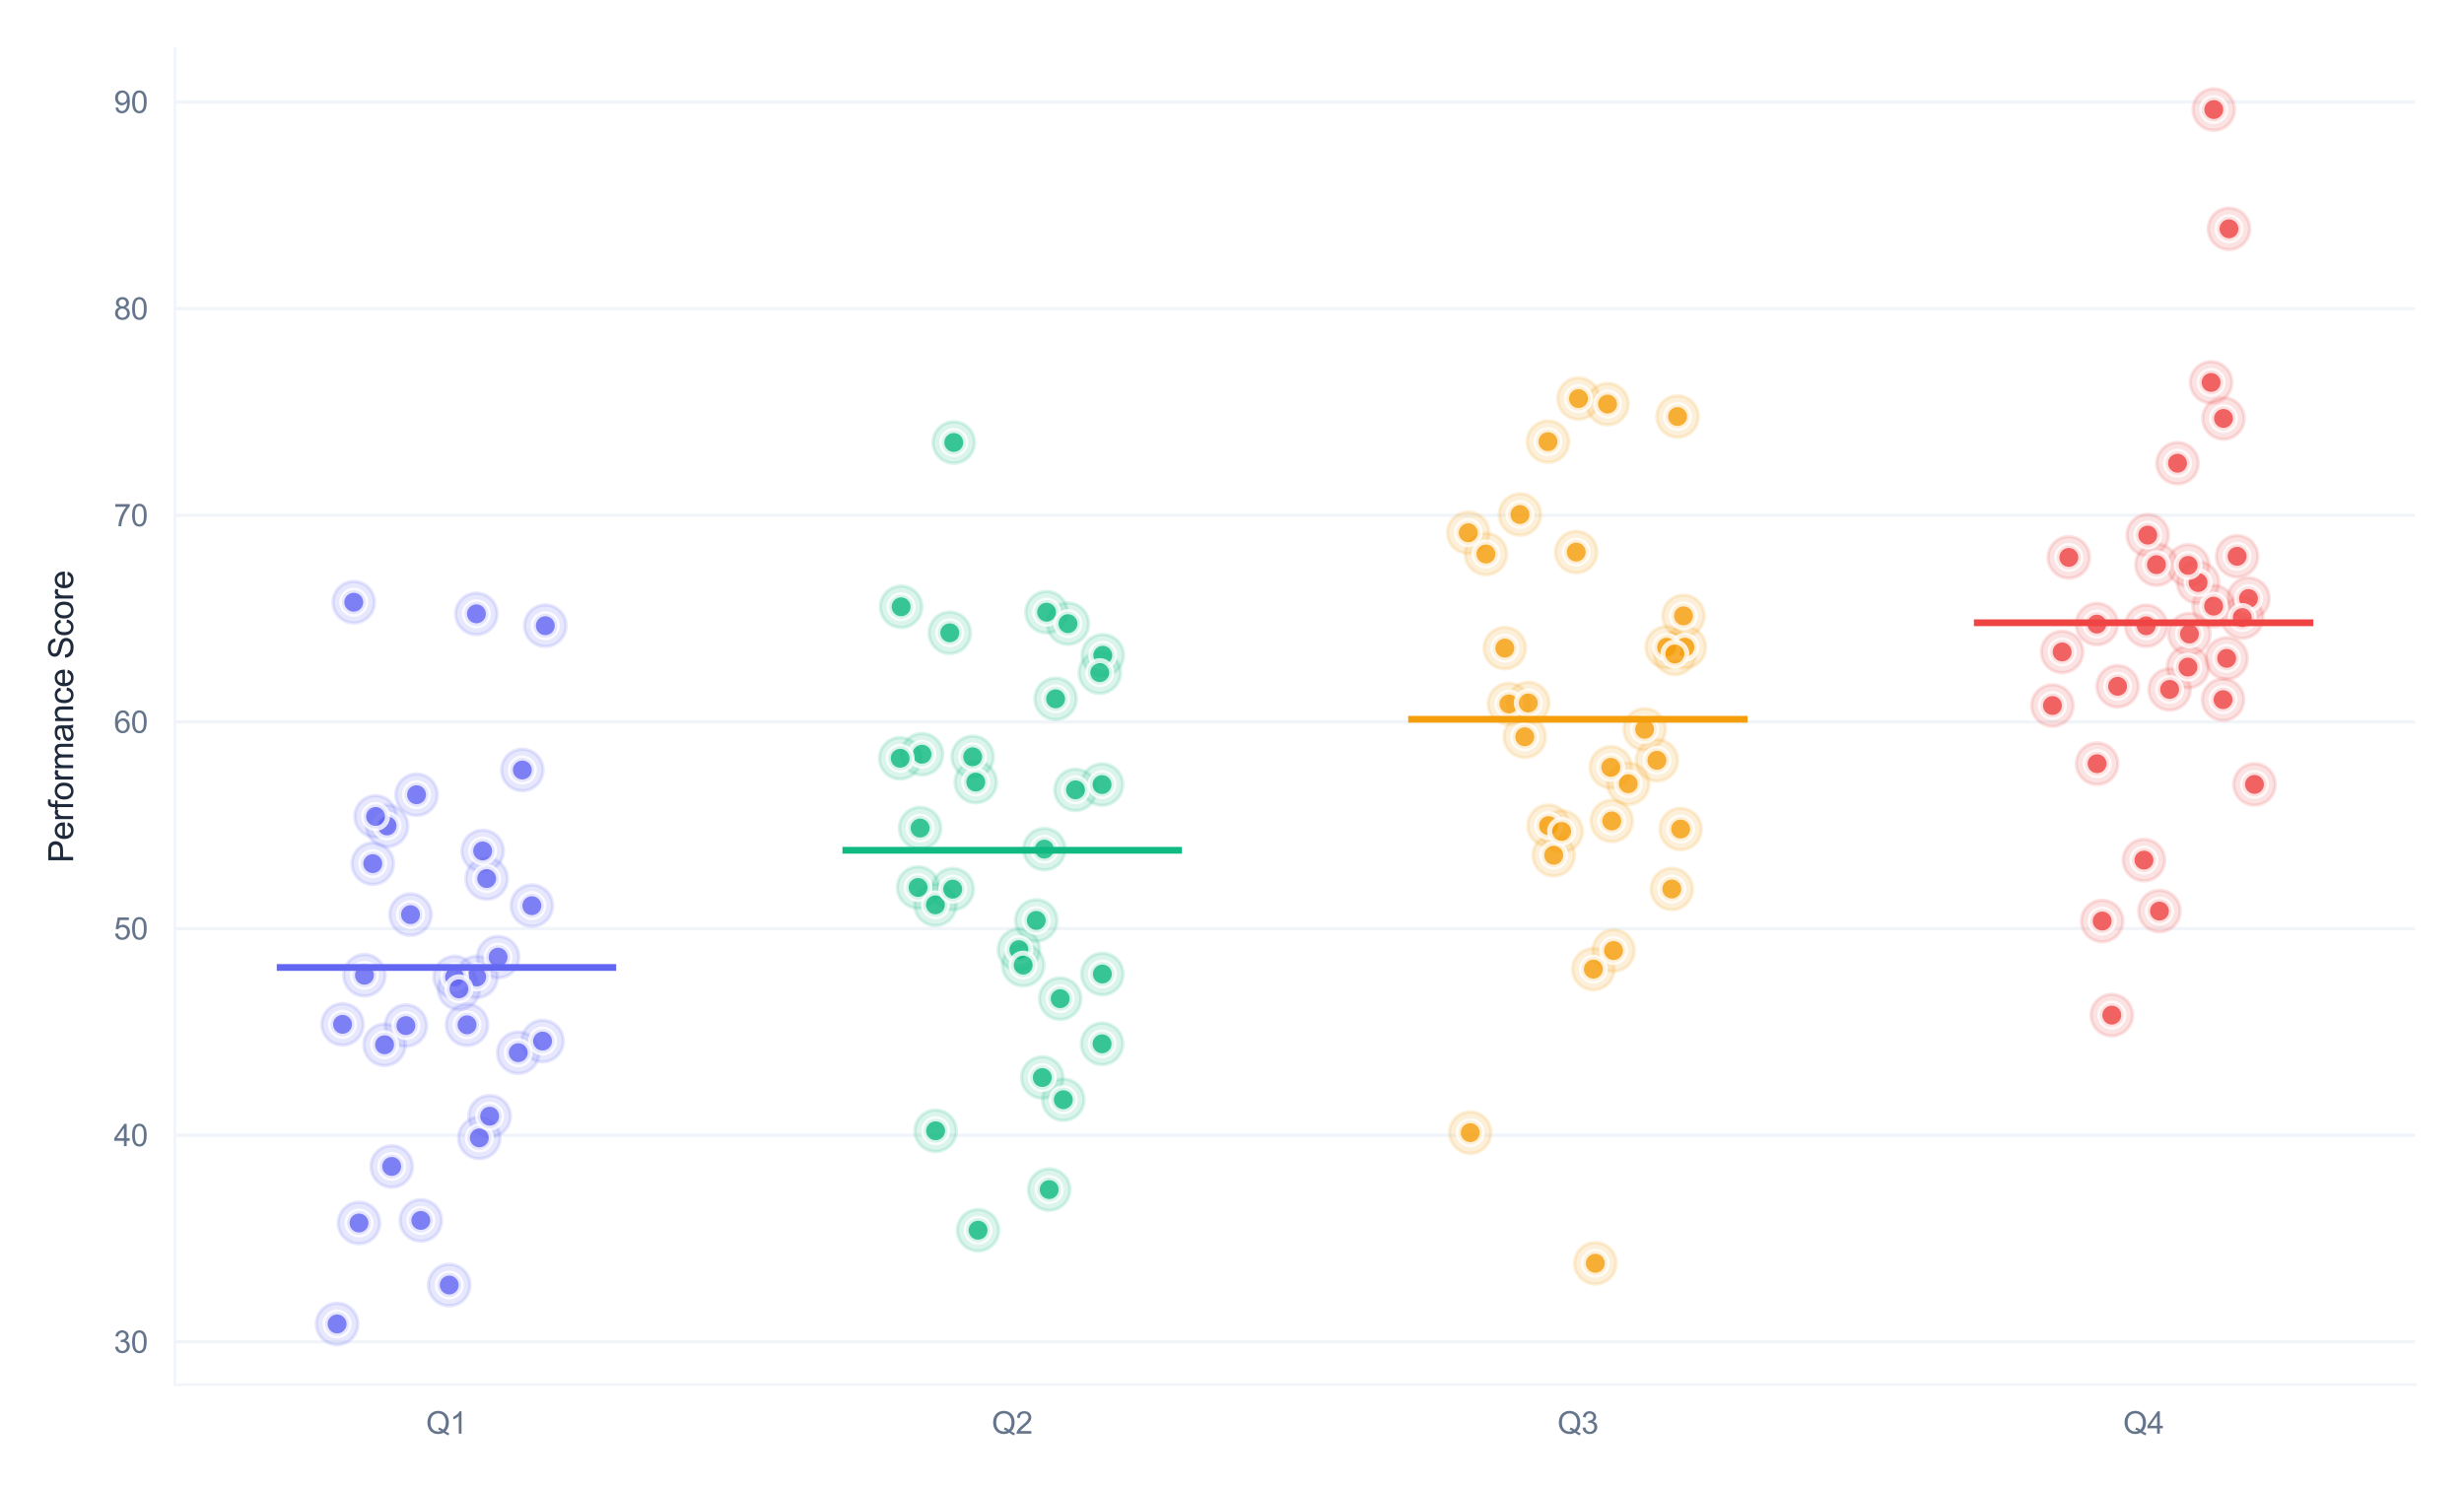 <?xml version="1.0" encoding="utf-8" standalone="no"?>
<!DOCTYPE svg PUBLIC "-//W3C//DTD SVG 1.1//EN"
  "http://www.w3.org/Graphics/SVG/1.1/DTD/svg11.dtd">
<svg xmlns:xlink="http://www.w3.org/1999/xlink" viewBox="0 0 726.195 438.791" xmlns="http://www.w3.org/2000/svg" version="1.1">
 <defs>
  <style type="text/css">*{stroke-linejoin: round; stroke-linecap: butt}</style>
 </defs>
 <g id="figure_1">
  <g id="patch_1">
   <path d="M 0 438.791 
L 726.195 438.791 
L 726.195 0 
L 0 0 
z
" style="fill: #ffffff"/>
  </g>
  <g id="axes_1">
   <g id="patch_2">
    <path d="M 51.555 408.16 
L 711.795 408.16 
L 711.795 14.4 
L 51.555 14.4 
z
" style="fill: #ffffff"/>
   </g>
   <g id="matplotlib.axis_1">
    <g id="xtick_1">
     <g id="line2d_1">
      <path d="M 131.584 408.16 
L 131.584 14.4 
" clip-path="url(#p1acee80c58)" style="fill: none; stroke: #ffffff; stroke-width: 0.8; stroke-linecap: round"/>
     </g>
     <g id="text_1">
      <!-- Q1 -->
      <g style="fill: #64748b" transform="translate(125.582 422.602) scale(0.09 -0.09)">
       <defs>
        <path id="ArialMT-51" d="M 3966 491 
Q 4388 200 4744 66 
L 4566 -356 
Q 4072 -178 3581 206 
Q 3072 -78 2456 -78 
Q 1834 -78 1328 222 
Q 822 522 548 1065 
Q 275 1609 275 2291 
Q 275 2969 550 3525 
Q 825 4081 1333 4372 
Q 1841 4663 2469 4663 
Q 3103 4663 3612 4361 
Q 4122 4059 4389 3517 
Q 4656 2975 4656 2294 
Q 4656 1728 4484 1276 
Q 4313 825 3966 491 
z
M 2631 1266 
Q 3156 1119 3497 828 
Q 4031 1316 4031 2294 
Q 4031 2850 3842 3265 
Q 3653 3681 3289 3911 
Q 2925 4141 2472 4141 
Q 1794 4141 1347 3677 
Q 900 3213 900 2291 
Q 900 1397 1342 919 
Q 1784 441 2472 441 
Q 2797 441 3084 563 
Q 2800 747 2484 825 
L 2631 1266 
z
" transform="scale(0.016)"/>
        <path id="ArialMT-31" d="M 2384 0 
L 1822 0 
L 1822 3584 
Q 1619 3391 1289 3197 
Q 959 3003 697 2906 
L 697 3450 
Q 1169 3672 1522 3987 
Q 1875 4303 2022 4600 
L 2384 4600 
L 2384 0 
z
" transform="scale(0.016)"/>
       </defs>
       <use xlink:href="#ArialMT-51"/>
       <use xlink:href="#ArialMT-31" transform="translate(77.783 0)"/>
      </g>
     </g>
    </g>
    <g id="xtick_2">
     <g id="line2d_2">
      <path d="M 298.311 408.16 
L 298.311 14.4 
" clip-path="url(#p1acee80c58)" style="fill: none; stroke: #ffffff; stroke-width: 0.8; stroke-linecap: round"/>
     </g>
     <g id="text_2">
      <!-- Q2 -->
      <g style="fill: #64748b" transform="translate(292.309 422.602) scale(0.09 -0.09)">
       <defs>
        <path id="ArialMT-32" d="M 3222 541 
L 3222 0 
L 194 0 
Q 188 203 259 391 
Q 375 700 629 1000 
Q 884 1300 1366 1694 
Q 2113 2306 2375 2664 
Q 2638 3022 2638 3341 
Q 2638 3675 2398 3904 
Q 2159 4134 1775 4134 
Q 1369 4134 1125 3890 
Q 881 3647 878 3216 
L 300 3275 
Q 359 3922 746 4261 
Q 1134 4600 1788 4600 
Q 2447 4600 2831 4234 
Q 3216 3869 3216 3328 
Q 3216 3053 3103 2787 
Q 2991 2522 2730 2228 
Q 2469 1934 1863 1422 
Q 1356 997 1212 845 
Q 1069 694 975 541 
L 3222 541 
z
" transform="scale(0.016)"/>
       </defs>
       <use xlink:href="#ArialMT-51"/>
       <use xlink:href="#ArialMT-32" transform="translate(77.783 0)"/>
      </g>
     </g>
    </g>
    <g id="xtick_3">
     <g id="line2d_3">
      <path d="M 465.039 408.16 
L 465.039 14.4 
" clip-path="url(#p1acee80c58)" style="fill: none; stroke: #ffffff; stroke-width: 0.8; stroke-linecap: round"/>
     </g>
     <g id="text_3">
      <!-- Q3 -->
      <g style="fill: #64748b" transform="translate(459.036 422.602) scale(0.09 -0.09)">
       <defs>
        <path id="ArialMT-33" d="M 269 1209 
L 831 1284 
Q 928 806 1161 595 
Q 1394 384 1728 384 
Q 2125 384 2398 659 
Q 2672 934 2672 1341 
Q 2672 1728 2419 1979 
Q 2166 2231 1775 2231 
Q 1616 2231 1378 2169 
L 1441 2663 
Q 1497 2656 1531 2656 
Q 1891 2656 2178 2843 
Q 2466 3031 2466 3422 
Q 2466 3731 2256 3934 
Q 2047 4138 1716 4138 
Q 1388 4138 1169 3931 
Q 950 3725 888 3313 
L 325 3413 
Q 428 3978 793 4289 
Q 1159 4600 1703 4600 
Q 2078 4600 2393 4439 
Q 2709 4278 2876 4000 
Q 3044 3722 3044 3409 
Q 3044 3113 2884 2869 
Q 2725 2625 2413 2481 
Q 2819 2388 3044 2092 
Q 3269 1797 3269 1353 
Q 3269 753 2831 336 
Q 2394 -81 1725 -81 
Q 1122 -81 723 278 
Q 325 638 269 1209 
z
" transform="scale(0.016)"/>
       </defs>
       <use xlink:href="#ArialMT-51"/>
       <use xlink:href="#ArialMT-33" transform="translate(77.783 0)"/>
      </g>
     </g>
    </g>
    <g id="xtick_4">
     <g id="line2d_4">
      <path d="M 631.766 408.16 
L 631.766 14.4 
" clip-path="url(#p1acee80c58)" style="fill: none; stroke: #ffffff; stroke-width: 0.8; stroke-linecap: round"/>
     </g>
     <g id="text_4">
      <!-- Q4 -->
      <g style="fill: #64748b" transform="translate(625.763 422.602) scale(0.09 -0.09)">
       <defs>
        <path id="ArialMT-34" d="M 2069 0 
L 2069 1097 
L 81 1097 
L 81 1613 
L 2172 4581 
L 2631 4581 
L 2631 1613 
L 3250 1613 
L 3250 1097 
L 2631 1097 
L 2631 0 
L 2069 0 
z
M 2069 1613 
L 2069 3678 
L 634 1613 
L 2069 1613 
z
" transform="scale(0.016)"/>
       </defs>
       <use xlink:href="#ArialMT-51"/>
       <use xlink:href="#ArialMT-34" transform="translate(77.783 0)"/>
      </g>
     </g>
    </g>
   </g>
   <g id="matplotlib.axis_2">
    <g id="ytick_1">
     <g id="line2d_5">
      <path d="M 51.555 395.544 
L 711.795 395.544 
" clip-path="url(#p1acee80c58)" style="fill: none; stroke: #f1f5f9; stroke-linecap: round"/>
     </g>
     <g id="text_5">
      <!-- 30 -->
      <g style="fill: #64748b" transform="translate(33.545 398.765) scale(0.09 -0.09)">
       <defs>
        <path id="ArialMT-30" d="M 266 2259 
Q 266 3072 433 3567 
Q 600 4063 929 4331 
Q 1259 4600 1759 4600 
Q 2128 4600 2406 4451 
Q 2684 4303 2865 4023 
Q 3047 3744 3150 3342 
Q 3253 2941 3253 2259 
Q 3253 1453 3087 958 
Q 2922 463 2592 192 
Q 2263 -78 1759 -78 
Q 1097 -78 719 397 
Q 266 969 266 2259 
z
M 844 2259 
Q 844 1131 1108 757 
Q 1372 384 1759 384 
Q 2147 384 2411 759 
Q 2675 1134 2675 2259 
Q 2675 3391 2411 3762 
Q 2147 4134 1753 4134 
Q 1366 4134 1134 3806 
Q 844 3388 844 2259 
z
" transform="scale(0.016)"/>
       </defs>
       <use xlink:href="#ArialMT-33"/>
       <use xlink:href="#ArialMT-30" transform="translate(55.615 0)"/>
      </g>
     </g>
    </g>
    <g id="ytick_2">
     <g id="line2d_6">
      <path d="M 51.555 334.63 
L 711.795 334.63 
" clip-path="url(#p1acee80c58)" style="fill: none; stroke: #f1f5f9; stroke-linecap: round"/>
     </g>
     <g id="text_6">
      <!-- 40 -->
      <g style="fill: #64748b" transform="translate(33.545 337.851) scale(0.09 -0.09)">
       <use xlink:href="#ArialMT-34"/>
       <use xlink:href="#ArialMT-30" transform="translate(55.615 0)"/>
      </g>
     </g>
    </g>
    <g id="ytick_3">
     <g id="line2d_7">
      <path d="M 51.555 273.716 
L 711.795 273.716 
" clip-path="url(#p1acee80c58)" style="fill: none; stroke: #f1f5f9; stroke-linecap: round"/>
     </g>
     <g id="text_7">
      <!-- 50 -->
      <g style="fill: #64748b" transform="translate(33.545 276.937) scale(0.09 -0.09)">
       <defs>
        <path id="ArialMT-35" d="M 266 1200 
L 856 1250 
Q 922 819 1161 601 
Q 1400 384 1738 384 
Q 2144 384 2425 690 
Q 2706 997 2706 1503 
Q 2706 1984 2436 2262 
Q 2166 2541 1728 2541 
Q 1456 2541 1237 2417 
Q 1019 2294 894 2097 
L 366 2166 
L 809 4519 
L 3088 4519 
L 3088 3981 
L 1259 3981 
L 1013 2750 
Q 1425 3038 1878 3038 
Q 2478 3038 2890 2622 
Q 3303 2206 3303 1553 
Q 3303 931 2941 478 
Q 2500 -78 1738 -78 
Q 1113 -78 717 272 
Q 322 622 266 1200 
z
" transform="scale(0.016)"/>
       </defs>
       <use xlink:href="#ArialMT-35"/>
       <use xlink:href="#ArialMT-30" transform="translate(55.615 0)"/>
      </g>
     </g>
    </g>
    <g id="ytick_4">
     <g id="line2d_8">
      <path d="M 51.555 212.802 
L 711.795 212.802 
" clip-path="url(#p1acee80c58)" style="fill: none; stroke: #f1f5f9; stroke-linecap: round"/>
     </g>
     <g id="text_8">
      <!-- 60 -->
      <g style="fill: #64748b" transform="translate(33.545 216.023) scale(0.09 -0.09)">
       <defs>
        <path id="ArialMT-36" d="M 3184 3459 
L 2625 3416 
Q 2550 3747 2413 3897 
Q 2184 4138 1850 4138 
Q 1581 4138 1378 3988 
Q 1113 3794 959 3422 
Q 806 3050 800 2363 
Q 1003 2672 1297 2822 
Q 1591 2972 1913 2972 
Q 2475 2972 2870 2558 
Q 3266 2144 3266 1488 
Q 3266 1056 3080 686 
Q 2894 316 2569 119 
Q 2244 -78 1831 -78 
Q 1128 -78 684 439 
Q 241 956 241 2144 
Q 241 3472 731 4075 
Q 1159 4600 1884 4600 
Q 2425 4600 2770 4297 
Q 3116 3994 3184 3459 
z
M 888 1484 
Q 888 1194 1011 928 
Q 1134 663 1356 523 
Q 1578 384 1822 384 
Q 2178 384 2434 671 
Q 2691 959 2691 1453 
Q 2691 1928 2437 2201 
Q 2184 2475 1800 2475 
Q 1419 2475 1153 2201 
Q 888 1928 888 1484 
z
" transform="scale(0.016)"/>
       </defs>
       <use xlink:href="#ArialMT-36"/>
       <use xlink:href="#ArialMT-30" transform="translate(55.615 0)"/>
      </g>
     </g>
    </g>
    <g id="ytick_5">
     <g id="line2d_9">
      <path d="M 51.555 151.887 
L 711.795 151.887 
" clip-path="url(#p1acee80c58)" style="fill: none; stroke: #f1f5f9; stroke-linecap: round"/>
     </g>
     <g id="text_9">
      <!-- 70 -->
      <g style="fill: #64748b" transform="translate(33.545 155.109) scale(0.09 -0.09)">
       <defs>
        <path id="ArialMT-37" d="M 303 3981 
L 303 4522 
L 3269 4522 
L 3269 4084 
Q 2831 3619 2401 2847 
Q 1972 2075 1738 1259 
Q 1569 684 1522 0 
L 944 0 
Q 953 541 1156 1306 
Q 1359 2072 1739 2783 
Q 2119 3494 2547 3981 
L 303 3981 
z
" transform="scale(0.016)"/>
       </defs>
       <use xlink:href="#ArialMT-37"/>
       <use xlink:href="#ArialMT-30" transform="translate(55.615 0)"/>
      </g>
     </g>
    </g>
    <g id="ytick_6">
     <g id="line2d_10">
      <path d="M 51.555 90.973 
L 711.795 90.973 
" clip-path="url(#p1acee80c58)" style="fill: none; stroke: #f1f5f9; stroke-linecap: round"/>
     </g>
     <g id="text_10">
      <!-- 80 -->
      <g style="fill: #64748b" transform="translate(33.545 94.194) scale(0.09 -0.09)">
       <defs>
        <path id="ArialMT-38" d="M 1131 2484 
Q 781 2613 612 2850 
Q 444 3088 444 3419 
Q 444 3919 803 4259 
Q 1163 4600 1759 4600 
Q 2359 4600 2725 4251 
Q 3091 3903 3091 3403 
Q 3091 3084 2923 2848 
Q 2756 2613 2416 2484 
Q 2838 2347 3058 2040 
Q 3278 1734 3278 1309 
Q 3278 722 2862 322 
Q 2447 -78 1769 -78 
Q 1091 -78 675 323 
Q 259 725 259 1325 
Q 259 1772 486 2073 
Q 713 2375 1131 2484 
z
M 1019 3438 
Q 1019 3113 1228 2906 
Q 1438 2700 1772 2700 
Q 2097 2700 2305 2904 
Q 2513 3109 2513 3406 
Q 2513 3716 2298 3927 
Q 2084 4138 1766 4138 
Q 1444 4138 1231 3931 
Q 1019 3725 1019 3438 
z
M 838 1322 
Q 838 1081 952 856 
Q 1066 631 1291 507 
Q 1516 384 1775 384 
Q 2178 384 2440 643 
Q 2703 903 2703 1303 
Q 2703 1709 2433 1975 
Q 2163 2241 1756 2241 
Q 1359 2241 1098 1978 
Q 838 1716 838 1322 
z
" transform="scale(0.016)"/>
       </defs>
       <use xlink:href="#ArialMT-38"/>
       <use xlink:href="#ArialMT-30" transform="translate(55.615 0)"/>
      </g>
     </g>
    </g>
    <g id="ytick_7">
     <g id="line2d_11">
      <path d="M 51.555 30.059 
L 711.795 30.059 
" clip-path="url(#p1acee80c58)" style="fill: none; stroke: #f1f5f9; stroke-linecap: round"/>
     </g>
     <g id="text_11">
      <!-- 90 -->
      <g style="fill: #64748b" transform="translate(33.545 33.28) scale(0.09 -0.09)">
       <defs>
        <path id="ArialMT-39" d="M 350 1059 
L 891 1109 
Q 959 728 1153 556 
Q 1347 384 1650 384 
Q 1909 384 2104 503 
Q 2300 622 2425 820 
Q 2550 1019 2634 1356 
Q 2719 1694 2719 2044 
Q 2719 2081 2716 2156 
Q 2547 1888 2255 1720 
Q 1963 1553 1622 1553 
Q 1053 1553 659 1965 
Q 266 2378 266 3053 
Q 266 3750 677 4175 
Q 1088 4600 1706 4600 
Q 2153 4600 2523 4359 
Q 2894 4119 3086 3673 
Q 3278 3228 3278 2384 
Q 3278 1506 3087 986 
Q 2897 466 2520 194 
Q 2144 -78 1638 -78 
Q 1100 -78 759 220 
Q 419 519 350 1059 
z
M 2653 3081 
Q 2653 3566 2395 3850 
Q 2138 4134 1775 4134 
Q 1400 4134 1122 3828 
Q 844 3522 844 3034 
Q 844 2597 1108 2323 
Q 1372 2050 1759 2050 
Q 2150 2050 2401 2323 
Q 2653 2597 2653 3081 
z
" transform="scale(0.016)"/>
       </defs>
       <use xlink:href="#ArialMT-39"/>
       <use xlink:href="#ArialMT-30" transform="translate(55.615 0)"/>
      </g>
     </g>
    </g>
    <g id="text_12">
     <!-- Performance Score -->
     <g style="fill: #1e293b" transform="translate(21.558 254.351) rotate(-90) scale(0.1 -0.1)">
      <defs>
       <path id="ArialMT-50" d="M 494 0 
L 494 4581 
L 2222 4581 
Q 2678 4581 2919 4538 
Q 3256 4481 3484 4323 
Q 3713 4166 3852 3881 
Q 3991 3597 3991 3256 
Q 3991 2672 3619 2267 
Q 3247 1863 2275 1863 
L 1100 1863 
L 1100 0 
L 494 0 
z
M 1100 2403 
L 2284 2403 
Q 2872 2403 3119 2622 
Q 3366 2841 3366 3238 
Q 3366 3525 3220 3729 
Q 3075 3934 2838 4000 
Q 2684 4041 2272 4041 
L 1100 4041 
L 1100 2403 
z
" transform="scale(0.016)"/>
       <path id="ArialMT-65" d="M 2694 1069 
L 3275 997 
Q 3138 488 2766 206 
Q 2394 -75 1816 -75 
Q 1088 -75 661 373 
Q 234 822 234 1631 
Q 234 2469 665 2931 
Q 1097 3394 1784 3394 
Q 2450 3394 2872 2941 
Q 3294 2488 3294 1666 
Q 3294 1616 3291 1516 
L 816 1516 
Q 847 969 1125 678 
Q 1403 388 1819 388 
Q 2128 388 2347 550 
Q 2566 713 2694 1069 
z
M 847 1978 
L 2700 1978 
Q 2663 2397 2488 2606 
Q 2219 2931 1791 2931 
Q 1403 2931 1139 2672 
Q 875 2413 847 1978 
z
" transform="scale(0.016)"/>
       <path id="ArialMT-72" d="M 416 0 
L 416 3319 
L 922 3319 
L 922 2816 
Q 1116 3169 1280 3281 
Q 1444 3394 1641 3394 
Q 1925 3394 2219 3213 
L 2025 2691 
Q 1819 2813 1613 2813 
Q 1428 2813 1281 2702 
Q 1134 2591 1072 2394 
Q 978 2094 978 1738 
L 978 0 
L 416 0 
z
" transform="scale(0.016)"/>
       <path id="ArialMT-66" d="M 556 0 
L 556 2881 
L 59 2881 
L 59 3319 
L 556 3319 
L 556 3672 
Q 556 4006 616 4169 
Q 697 4388 901 4523 
Q 1106 4659 1475 4659 
Q 1713 4659 2000 4603 
L 1916 4113 
Q 1741 4144 1584 4144 
Q 1328 4144 1222 4034 
Q 1116 3925 1116 3625 
L 1116 3319 
L 1763 3319 
L 1763 2881 
L 1116 2881 
L 1116 0 
L 556 0 
z
" transform="scale(0.016)"/>
       <path id="ArialMT-6f" d="M 213 1659 
Q 213 2581 725 3025 
Q 1153 3394 1769 3394 
Q 2453 3394 2887 2945 
Q 3322 2497 3322 1706 
Q 3322 1066 3130 698 
Q 2938 331 2570 128 
Q 2203 -75 1769 -75 
Q 1072 -75 642 372 
Q 213 819 213 1659 
z
M 791 1659 
Q 791 1022 1069 705 
Q 1347 388 1769 388 
Q 2188 388 2466 706 
Q 2744 1025 2744 1678 
Q 2744 2294 2464 2611 
Q 2184 2928 1769 2928 
Q 1347 2928 1069 2612 
Q 791 2297 791 1659 
z
" transform="scale(0.016)"/>
       <path id="ArialMT-6d" d="M 422 0 
L 422 3319 
L 925 3319 
L 925 2853 
Q 1081 3097 1340 3245 
Q 1600 3394 1931 3394 
Q 2300 3394 2536 3241 
Q 2772 3088 2869 2813 
Q 3263 3394 3894 3394 
Q 4388 3394 4653 3120 
Q 4919 2847 4919 2278 
L 4919 0 
L 4359 0 
L 4359 2091 
Q 4359 2428 4304 2576 
Q 4250 2725 4106 2815 
Q 3963 2906 3769 2906 
Q 3419 2906 3187 2673 
Q 2956 2441 2956 1928 
L 2956 0 
L 2394 0 
L 2394 2156 
Q 2394 2531 2256 2718 
Q 2119 2906 1806 2906 
Q 1569 2906 1367 2781 
Q 1166 2656 1075 2415 
Q 984 2175 984 1722 
L 984 0 
L 422 0 
z
" transform="scale(0.016)"/>
       <path id="ArialMT-61" d="M 2588 409 
Q 2275 144 1986 34 
Q 1697 -75 1366 -75 
Q 819 -75 525 192 
Q 231 459 231 875 
Q 231 1119 342 1320 
Q 453 1522 633 1644 
Q 813 1766 1038 1828 
Q 1203 1872 1538 1913 
Q 2219 1994 2541 2106 
Q 2544 2222 2544 2253 
Q 2544 2597 2384 2738 
Q 2169 2928 1744 2928 
Q 1347 2928 1158 2789 
Q 969 2650 878 2297 
L 328 2372 
Q 403 2725 575 2942 
Q 747 3159 1072 3276 
Q 1397 3394 1825 3394 
Q 2250 3394 2515 3294 
Q 2781 3194 2906 3042 
Q 3031 2891 3081 2659 
Q 3109 2516 3109 2141 
L 3109 1391 
Q 3109 606 3145 398 
Q 3181 191 3288 0 
L 2700 0 
Q 2613 175 2588 409 
z
M 2541 1666 
Q 2234 1541 1622 1453 
Q 1275 1403 1131 1340 
Q 988 1278 909 1158 
Q 831 1038 831 891 
Q 831 666 1001 516 
Q 1172 366 1500 366 
Q 1825 366 2078 508 
Q 2331 650 2450 897 
Q 2541 1088 2541 1459 
L 2541 1666 
z
" transform="scale(0.016)"/>
       <path id="ArialMT-6e" d="M 422 0 
L 422 3319 
L 928 3319 
L 928 2847 
Q 1294 3394 1984 3394 
Q 2284 3394 2536 3286 
Q 2788 3178 2913 3003 
Q 3038 2828 3088 2588 
Q 3119 2431 3119 2041 
L 3119 0 
L 2556 0 
L 2556 2019 
Q 2556 2363 2490 2533 
Q 2425 2703 2258 2804 
Q 2091 2906 1866 2906 
Q 1506 2906 1245 2678 
Q 984 2450 984 1813 
L 984 0 
L 422 0 
z
" transform="scale(0.016)"/>
       <path id="ArialMT-63" d="M 2588 1216 
L 3141 1144 
Q 3050 572 2676 248 
Q 2303 -75 1759 -75 
Q 1078 -75 664 370 
Q 250 816 250 1647 
Q 250 2184 428 2587 
Q 606 2991 970 3192 
Q 1334 3394 1763 3394 
Q 2303 3394 2647 3120 
Q 2991 2847 3088 2344 
L 2541 2259 
Q 2463 2594 2264 2762 
Q 2066 2931 1784 2931 
Q 1359 2931 1093 2626 
Q 828 2322 828 1663 
Q 828 994 1084 691 
Q 1341 388 1753 388 
Q 2084 388 2306 591 
Q 2528 794 2588 1216 
z
" transform="scale(0.016)"/>
       <path id="ArialMT-20" transform="scale(0.016)"/>
       <path id="ArialMT-53" d="M 288 1472 
L 859 1522 
Q 900 1178 1048 958 
Q 1197 738 1509 602 
Q 1822 466 2213 466 
Q 2559 466 2825 569 
Q 3091 672 3220 851 
Q 3350 1031 3350 1244 
Q 3350 1459 3225 1620 
Q 3100 1781 2813 1891 
Q 2628 1963 1997 2114 
Q 1366 2266 1113 2400 
Q 784 2572 623 2826 
Q 463 3081 463 3397 
Q 463 3744 659 4045 
Q 856 4347 1234 4503 
Q 1613 4659 2075 4659 
Q 2584 4659 2973 4495 
Q 3363 4331 3572 4012 
Q 3781 3694 3797 3291 
L 3216 3247 
Q 3169 3681 2898 3903 
Q 2628 4125 2100 4125 
Q 1550 4125 1298 3923 
Q 1047 3722 1047 3438 
Q 1047 3191 1225 3031 
Q 1400 2872 2139 2705 
Q 2878 2538 3153 2413 
Q 3553 2228 3743 1945 
Q 3934 1663 3934 1294 
Q 3934 928 3725 604 
Q 3516 281 3123 101 
Q 2731 -78 2241 -78 
Q 1619 -78 1198 103 
Q 778 284 539 648 
Q 300 1013 288 1472 
z
" transform="scale(0.016)"/>
      </defs>
      <use xlink:href="#ArialMT-50"/>
      <use xlink:href="#ArialMT-65" transform="translate(66.699 0)"/>
      <use xlink:href="#ArialMT-72" transform="translate(122.314 0)"/>
      <use xlink:href="#ArialMT-66" transform="translate(155.615 0)"/>
      <use xlink:href="#ArialMT-6f" transform="translate(183.398 0)"/>
      <use xlink:href="#ArialMT-72" transform="translate(239.014 0)"/>
      <use xlink:href="#ArialMT-6d" transform="translate(272.314 0)"/>
      <use xlink:href="#ArialMT-61" transform="translate(355.615 0)"/>
      <use xlink:href="#ArialMT-6e" transform="translate(411.23 0)"/>
      <use xlink:href="#ArialMT-63" transform="translate(466.846 0)"/>
      <use xlink:href="#ArialMT-65" transform="translate(516.846 0)"/>
      <use xlink:href="#ArialMT-20" transform="translate(572.461 0)"/>
      <use xlink:href="#ArialMT-53" transform="translate(600.244 0)"/>
      <use xlink:href="#ArialMT-63" transform="translate(666.943 0)"/>
      <use xlink:href="#ArialMT-6f" transform="translate(716.943 0)"/>
      <use xlink:href="#ArialMT-72" transform="translate(772.559 0)"/>
      <use xlink:href="#ArialMT-65" transform="translate(805.859 0)"/>
     </g>
    </g>
   </g>
   <g id="PathCollection_1">
    <defs>
     <path id="me6827af948" d="M 0 6.124 
C 1.624 6.124 3.182 5.478 4.33 4.33 
C 5.478 3.182 6.124 1.624 6.124 0 
C 6.124 -1.624 5.478 -3.182 4.33 -4.33 
C 3.182 -5.478 1.624 -6.124 0 -6.124 
C -1.624 -6.124 -3.182 -5.478 -4.33 -4.33 
C -5.478 -3.182 -6.124 -1.624 -6.124 0 
C -6.124 1.624 -5.478 3.182 -4.33 4.33 
C -3.182 5.478 -1.624 6.124 0 6.124 
z
" style="stroke: #6366f1; stroke-opacity: 0.15"/>
    </defs>
    <g clip-path="url(#p1acee80c58)">
     <use xlink:href="#me6827af948" x="114.087" y="243.459" style="fill: #6366f1; fill-opacity: 0.15; stroke: #6366f1; stroke-opacity: 0.15"/>
     <use xlink:href="#me6827af948" x="146.804" y="282.138" style="fill: #6366f1; fill-opacity: 0.15; stroke: #6366f1; stroke-opacity: 0.15"/>
     <use xlink:href="#me6827af948" x="122.766" y="234.262" style="fill: #6366f1; fill-opacity: 0.15; stroke: #6366f1; stroke-opacity: 0.15"/>
     <use xlink:href="#me6827af948" x="140.408" y="180.942" style="fill: #6366f1; fill-opacity: 0.15; stroke: #6366f1; stroke-opacity: 0.15"/>
     <use xlink:href="#me6827af948" x="140.489" y="287.979" style="fill: #6366f1; fill-opacity: 0.15; stroke: #6366f1; stroke-opacity: 0.15"/>
     <use xlink:href="#me6827af948" x="133.97" y="287.978" style="fill: #6366f1; fill-opacity: 0.15; stroke: #6366f1; stroke-opacity: 0.15"/>
     <use xlink:href="#me6827af948" x="104.26" y="177.519" style="fill: #6366f1; fill-opacity: 0.15; stroke: #6366f1; stroke-opacity: 0.15"/>
     <use xlink:href="#me6827af948" x="153.946" y="226.968" style="fill: #6366f1; fill-opacity: 0.15; stroke: #6366f1; stroke-opacity: 0.15"/>
     <use xlink:href="#me6827af948" x="119.632" y="302.314" style="fill: #6366f1; fill-opacity: 0.15; stroke: #6366f1; stroke-opacity: 0.15"/>
     <use xlink:href="#me6827af948" x="110.678" y="240.666" style="fill: #6366f1; fill-opacity: 0.15; stroke: #6366f1; stroke-opacity: 0.15"/>
     <use xlink:href="#me6827af948" x="100.958" y="301.945" style="fill: #6366f1; fill-opacity: 0.15; stroke: #6366f1; stroke-opacity: 0.15"/>
     <use xlink:href="#me6827af948" x="137.646" y="302.085" style="fill: #6366f1; fill-opacity: 0.15; stroke: #6366f1; stroke-opacity: 0.15"/>
     <use xlink:href="#me6827af948" x="143.426" y="258.977" style="fill: #6366f1; fill-opacity: 0.15; stroke: #6366f1; stroke-opacity: 0.15"/>
     <use xlink:href="#me6827af948" x="99.345" y="390.262" style="fill: #6366f1; fill-opacity: 0.15; stroke: #6366f1; stroke-opacity: 0.15"/>
     <use xlink:href="#me6827af948" x="132.391" y="378.788" style="fill: #6366f1; fill-opacity: 0.15; stroke: #6366f1; stroke-opacity: 0.15"/>
     <use xlink:href="#me6827af948" x="113.344" y="307.967" style="fill: #6366f1; fill-opacity: 0.15; stroke: #6366f1; stroke-opacity: 0.15"/>
     <use xlink:href="#me6827af948" x="141.266" y="335.412" style="fill: #6366f1; fill-opacity: 0.15; stroke: #6366f1; stroke-opacity: 0.15"/>
     <use xlink:href="#me6827af948" x="109.867" y="254.574" style="fill: #6366f1; fill-opacity: 0.15; stroke: #6366f1; stroke-opacity: 0.15"/>
     <use xlink:href="#me6827af948" x="144.318" y="329.027" style="fill: #6366f1; fill-opacity: 0.15; stroke: #6366f1; stroke-opacity: 0.15"/>
     <use xlink:href="#me6827af948" x="124.03" y="359.745" style="fill: #6366f1; fill-opacity: 0.15; stroke: #6366f1; stroke-opacity: 0.15"/>
     <use xlink:href="#me6827af948" x="160.71" y="184.437" style="fill: #6366f1; fill-opacity: 0.15; stroke: #6366f1; stroke-opacity: 0.15"/>
     <use xlink:href="#me6827af948" x="107.41" y="287.469" style="fill: #6366f1; fill-opacity: 0.15; stroke: #6366f1; stroke-opacity: 0.15"/>
     <use xlink:href="#me6827af948" x="120.985" y="269.602" style="fill: #6366f1; fill-opacity: 0.15; stroke: #6366f1; stroke-opacity: 0.15"/>
     <use xlink:href="#me6827af948" x="105.806" y="360.503" style="fill: #6366f1; fill-opacity: 0.15; stroke: #6366f1; stroke-opacity: 0.15"/>
     <use xlink:href="#me6827af948" x="159.907" y="306.877" style="fill: #6366f1; fill-opacity: 0.15; stroke: #6366f1; stroke-opacity: 0.15"/>
     <use xlink:href="#me6827af948" x="156.749" y="266.959" style="fill: #6366f1; fill-opacity: 0.15; stroke: #6366f1; stroke-opacity: 0.15"/>
     <use xlink:href="#me6827af948" x="115.441" y="343.828" style="fill: #6366f1; fill-opacity: 0.15; stroke: #6366f1; stroke-opacity: 0.15"/>
     <use xlink:href="#me6827af948" x="142.254" y="250.831" style="fill: #6366f1; fill-opacity: 0.15; stroke: #6366f1; stroke-opacity: 0.15"/>
     <use xlink:href="#me6827af948" x="152.74" y="310.303" style="fill: #6366f1; fill-opacity: 0.15; stroke: #6366f1; stroke-opacity: 0.15"/>
     <use xlink:href="#me6827af948" x="135.265" y="291.484" style="fill: #6366f1; fill-opacity: 0.15; stroke: #6366f1; stroke-opacity: 0.15"/>
    </g>
   </g>
   <g id="PathCollection_2">
    <defs>
     <path id="m3c8c3ce81f" d="M 0 6.124 
C 1.624 6.124 3.182 5.478 4.33 4.33 
C 5.478 3.182 6.124 1.624 6.124 0 
C 6.124 -1.624 5.478 -3.182 4.33 -4.33 
C 3.182 -5.478 1.624 -6.124 0 -6.124 
C -1.624 -6.124 -3.182 -5.478 -4.33 -4.33 
C -5.478 -3.182 -6.124 -1.624 -6.124 0 
C -6.124 1.624 -5.478 3.182 -4.33 4.33 
C -3.182 5.478 -1.624 6.124 0 6.124 
z
" style="stroke: #10b981; stroke-opacity: 0.15"/>
    </defs>
    <g clip-path="url(#p1acee80c58)">
     <use xlink:href="#m3c8c3ce81f" x="300.289" y="279.911" style="fill: #10b981; fill-opacity: 0.15; stroke: #10b981; stroke-opacity: 0.15"/>
     <use xlink:href="#m3c8c3ce81f" x="281.095" y="130.429" style="fill: #10b981; fill-opacity: 0.15; stroke: #10b981; stroke-opacity: 0.15"/>
     <use xlink:href="#m3c8c3ce81f" x="271.175" y="244.081" style="fill: #10b981; fill-opacity: 0.15; stroke: #10b981; stroke-opacity: 0.15"/>
     <use xlink:href="#m3c8c3ce81f" x="324.802" y="307.688" style="fill: #10b981; fill-opacity: 0.15; stroke: #10b981; stroke-opacity: 0.15"/>
     <use xlink:href="#m3c8c3ce81f" x="325.016" y="193.154" style="fill: #10b981; fill-opacity: 0.15; stroke: #10b981; stroke-opacity: 0.15"/>
     <use xlink:href="#m3c8c3ce81f" x="307.188" y="317.626" style="fill: #10b981; fill-opacity: 0.15; stroke: #10b981; stroke-opacity: 0.15"/>
     <use xlink:href="#m3c8c3ce81f" x="287.576" y="230.536" style="fill: #10b981; fill-opacity: 0.15; stroke: #10b981; stroke-opacity: 0.15"/>
     <use xlink:href="#m3c8c3ce81f" x="288.255" y="362.631" style="fill: #10b981; fill-opacity: 0.15; stroke: #10b981; stroke-opacity: 0.15"/>
     <use xlink:href="#m3c8c3ce81f" x="313.381" y="324.164" style="fill: #10b981; fill-opacity: 0.15; stroke: #10b981; stroke-opacity: 0.15"/>
     <use xlink:href="#m3c8c3ce81f" x="324.795" y="231.267" style="fill: #10b981; fill-opacity: 0.15; stroke: #10b981; stroke-opacity: 0.15"/>
     <use xlink:href="#m3c8c3ce81f" x="324.127" y="198.276" style="fill: #10b981; fill-opacity: 0.15; stroke: #10b981; stroke-opacity: 0.15"/>
     <use xlink:href="#m3c8c3ce81f" x="316.977" y="232.82" style="fill: #10b981; fill-opacity: 0.15; stroke: #10b981; stroke-opacity: 0.15"/>
     <use xlink:href="#m3c8c3ce81f" x="307.784" y="250.303" style="fill: #10b981; fill-opacity: 0.15; stroke: #10b981; stroke-opacity: 0.15"/>
     <use xlink:href="#m3c8c3ce81f" x="270.577" y="261.6" style="fill: #10b981; fill-opacity: 0.15; stroke: #10b981; stroke-opacity: 0.15"/>
     <use xlink:href="#m3c8c3ce81f" x="275.745" y="333.322" style="fill: #10b981; fill-opacity: 0.15; stroke: #10b981; stroke-opacity: 0.15"/>
     <use xlink:href="#m3c8c3ce81f" x="324.891" y="287.108" style="fill: #10b981; fill-opacity: 0.15; stroke: #10b981; stroke-opacity: 0.15"/>
     <use xlink:href="#m3c8c3ce81f" x="305.409" y="271.318" style="fill: #10b981; fill-opacity: 0.15; stroke: #10b981; stroke-opacity: 0.15"/>
     <use xlink:href="#m3c8c3ce81f" x="265.579" y="178.865" style="fill: #10b981; fill-opacity: 0.15; stroke: #10b981; stroke-opacity: 0.15"/>
     <use xlink:href="#m3c8c3ce81f" x="271.733" y="222.328" style="fill: #10b981; fill-opacity: 0.15; stroke: #10b981; stroke-opacity: 0.15"/>
     <use xlink:href="#m3c8c3ce81f" x="309.215" y="350.653" style="fill: #10b981; fill-opacity: 0.15; stroke: #10b981; stroke-opacity: 0.15"/>
     <use xlink:href="#m3c8c3ce81f" x="265.303" y="223.517" style="fill: #10b981; fill-opacity: 0.15; stroke: #10b981; stroke-opacity: 0.15"/>
     <use xlink:href="#m3c8c3ce81f" x="275.69" y="266.716" style="fill: #10b981; fill-opacity: 0.15; stroke: #10b981; stroke-opacity: 0.15"/>
     <use xlink:href="#m3c8c3ce81f" x="301.561" y="284.493" style="fill: #10b981; fill-opacity: 0.15; stroke: #10b981; stroke-opacity: 0.15"/>
     <use xlink:href="#m3c8c3ce81f" x="311.109" y="205.999" style="fill: #10b981; fill-opacity: 0.15; stroke: #10b981; stroke-opacity: 0.15"/>
     <use xlink:href="#m3c8c3ce81f" x="308.446" y="180.456" style="fill: #10b981; fill-opacity: 0.15; stroke: #10b981; stroke-opacity: 0.15"/>
     <use xlink:href="#m3c8c3ce81f" x="279.923" y="186.531" style="fill: #10b981; fill-opacity: 0.15; stroke: #10b981; stroke-opacity: 0.15"/>
     <use xlink:href="#m3c8c3ce81f" x="312.462" y="294.379" style="fill: #10b981; fill-opacity: 0.15; stroke: #10b981; stroke-opacity: 0.15"/>
     <use xlink:href="#m3c8c3ce81f" x="280.788" y="262.094" style="fill: #10b981; fill-opacity: 0.15; stroke: #10b981; stroke-opacity: 0.15"/>
     <use xlink:href="#m3c8c3ce81f" x="286.667" y="223.08" style="fill: #10b981; fill-opacity: 0.15; stroke: #10b981; stroke-opacity: 0.15"/>
     <use xlink:href="#m3c8c3ce81f" x="314.75" y="183.834" style="fill: #10b981; fill-opacity: 0.15; stroke: #10b981; stroke-opacity: 0.15"/>
    </g>
   </g>
   <g id="PathCollection_3">
    <defs>
     <path id="mab998029f8" d="M 0 6.124 
C 1.624 6.124 3.182 5.478 4.33 4.33 
C 5.478 3.182 6.124 1.624 6.124 0 
C 6.124 -1.624 5.478 -3.182 4.33 -4.33 
C 3.182 -5.478 1.624 -6.124 0 -6.124 
C -1.624 -6.124 -3.182 -5.478 -4.33 -4.33 
C -5.478 -3.182 -6.124 -1.624 -6.124 0 
C -6.124 1.624 -5.478 3.182 -4.33 4.33 
C -3.182 5.478 -1.624 6.124 0 6.124 
z
" style="stroke: #f59e0b; stroke-opacity: 0.15"/>
    </defs>
    <g clip-path="url(#p1acee80c58)">
     <use xlink:href="#mab998029f8" x="475.018" y="241.99" style="fill: #f59e0b; fill-opacity: 0.15; stroke: #f59e0b; stroke-opacity: 0.15"/>
     <use xlink:href="#mab998029f8" x="488.329" y="224.111" style="fill: #f59e0b; fill-opacity: 0.15; stroke: #f59e0b; stroke-opacity: 0.15"/>
     <use xlink:href="#mab998029f8" x="475.55" y="280.193" style="fill: #f59e0b; fill-opacity: 0.15; stroke: #f59e0b; stroke-opacity: 0.15"/>
     <use xlink:href="#mab998029f8" x="469.594" y="285.668" style="fill: #f59e0b; fill-opacity: 0.15; stroke: #f59e0b; stroke-opacity: 0.15"/>
     <use xlink:href="#mab998029f8" x="437.94" y="163.307" style="fill: #f59e0b; fill-opacity: 0.15; stroke: #f59e0b; stroke-opacity: 0.15"/>
     <use xlink:href="#mab998029f8" x="456.216" y="130.187" style="fill: #f59e0b; fill-opacity: 0.15; stroke: #f59e0b; stroke-opacity: 0.15"/>
     <use xlink:href="#mab998029f8" x="449.38" y="217.188" style="fill: #f59e0b; fill-opacity: 0.15; stroke: #f59e0b; stroke-opacity: 0.15"/>
     <use xlink:href="#mab998029f8" x="447.965" y="151.672" style="fill: #f59e0b; fill-opacity: 0.15; stroke: #f59e0b; stroke-opacity: 0.15"/>
     <use xlink:href="#mab998029f8" x="496.584" y="190.773" style="fill: #f59e0b; fill-opacity: 0.15; stroke: #f59e0b; stroke-opacity: 0.15"/>
     <use xlink:href="#mab998029f8" x="457.909" y="252.099" style="fill: #f59e0b; fill-opacity: 0.15; stroke: #f59e0b; stroke-opacity: 0.15"/>
     <use xlink:href="#mab998029f8" x="491.185" y="190.788" style="fill: #f59e0b; fill-opacity: 0.15; stroke: #f59e0b; stroke-opacity: 0.15"/>
     <use xlink:href="#mab998029f8" x="473.784" y="119.113" style="fill: #f59e0b; fill-opacity: 0.15; stroke: #f59e0b; stroke-opacity: 0.15"/>
     <use xlink:href="#mab998029f8" x="484.7" y="214.984" style="fill: #f59e0b; fill-opacity: 0.15; stroke: #f59e0b; stroke-opacity: 0.15"/>
     <use xlink:href="#mab998029f8" x="465.215" y="117.493" style="fill: #f59e0b; fill-opacity: 0.15; stroke: #f59e0b; stroke-opacity: 0.15"/>
     <use xlink:href="#mab998029f8" x="470.167" y="372.381" style="fill: #f59e0b; fill-opacity: 0.15; stroke: #f59e0b; stroke-opacity: 0.15"/>
     <use xlink:href="#mab998029f8" x="464.54" y="162.736" style="fill: #f59e0b; fill-opacity: 0.15; stroke: #f59e0b; stroke-opacity: 0.15"/>
     <use xlink:href="#mab998029f8" x="444.714" y="207.499" style="fill: #f59e0b; fill-opacity: 0.15; stroke: #f59e0b; stroke-opacity: 0.15"/>
     <use xlink:href="#mab998029f8" x="479.874" y="231.015" style="fill: #f59e0b; fill-opacity: 0.15; stroke: #f59e0b; stroke-opacity: 0.15"/>
     <use xlink:href="#mab998029f8" x="450.418" y="207.212" style="fill: #f59e0b; fill-opacity: 0.15; stroke: #f59e0b; stroke-opacity: 0.15"/>
     <use xlink:href="#mab998029f8" x="433.315" y="333.873" style="fill: #f59e0b; fill-opacity: 0.15; stroke: #f59e0b; stroke-opacity: 0.15"/>
     <use xlink:href="#mab998029f8" x="474.74" y="226.183" style="fill: #f59e0b; fill-opacity: 0.15; stroke: #f59e0b; stroke-opacity: 0.15"/>
     <use xlink:href="#mab998029f8" x="443.505" y="191.048" style="fill: #f59e0b; fill-opacity: 0.15; stroke: #f59e0b; stroke-opacity: 0.15"/>
     <use xlink:href="#mab998029f8" x="494.413" y="122.777" style="fill: #f59e0b; fill-opacity: 0.15; stroke: #f59e0b; stroke-opacity: 0.15"/>
     <use xlink:href="#mab998029f8" x="495.312" y="244.372" style="fill: #f59e0b; fill-opacity: 0.15; stroke: #f59e0b; stroke-opacity: 0.15"/>
     <use xlink:href="#mab998029f8" x="492.706" y="262.05" style="fill: #f59e0b; fill-opacity: 0.15; stroke: #f59e0b; stroke-opacity: 0.15"/>
     <use xlink:href="#mab998029f8" x="456.379" y="243.366" style="fill: #f59e0b; fill-opacity: 0.15; stroke: #f59e0b; stroke-opacity: 0.15"/>
     <use xlink:href="#mab998029f8" x="432.724" y="157.041" style="fill: #f59e0b; fill-opacity: 0.15; stroke: #f59e0b; stroke-opacity: 0.15"/>
     <use xlink:href="#mab998029f8" x="493.604" y="192.776" style="fill: #f59e0b; fill-opacity: 0.15; stroke: #f59e0b; stroke-opacity: 0.15"/>
     <use xlink:href="#mab998029f8" x="460.249" y="245.072" style="fill: #f59e0b; fill-opacity: 0.15; stroke: #f59e0b; stroke-opacity: 0.15"/>
     <use xlink:href="#mab998029f8" x="496.16" y="181.536" style="fill: #f59e0b; fill-opacity: 0.15; stroke: #f59e0b; stroke-opacity: 0.15"/>
    </g>
   </g>
   <g id="PathCollection_4">
    <defs>
     <path id="m20173e110c" d="M 0 6.124 
C 1.624 6.124 3.182 5.478 4.33 4.33 
C 5.478 3.182 6.124 1.624 6.124 0 
C 6.124 -1.624 5.478 -3.182 4.33 -4.33 
C 3.182 -5.478 1.624 -6.124 0 -6.124 
C -1.624 -6.124 -3.182 -5.478 -4.33 -4.33 
C -5.478 -3.182 -6.124 -1.624 -6.124 0 
C -6.124 1.624 -5.478 3.182 -4.33 4.33 
C -3.182 5.478 -1.624 6.124 0 6.124 
z
" style="stroke: #ef4444; stroke-opacity: 0.15"/>
    </defs>
    <g clip-path="url(#p1acee80c58)">
     <use xlink:href="#m20173e110c" x="662.685" y="176.431" style="fill: #ef4444; fill-opacity: 0.15; stroke: #ef4444; stroke-opacity: 0.15"/>
     <use xlink:href="#m20173e110c" x="655.308" y="123.34" style="fill: #ef4444; fill-opacity: 0.15; stroke: #ef4444; stroke-opacity: 0.15"/>
     <use xlink:href="#m20173e110c" x="618.058" y="225.11" style="fill: #ef4444; fill-opacity: 0.15; stroke: #ef4444; stroke-opacity: 0.15"/>
     <use xlink:href="#m20173e110c" x="624.103" y="202.304" style="fill: #ef4444; fill-opacity: 0.15; stroke: #ef4444; stroke-opacity: 0.15"/>
     <use xlink:href="#m20173e110c" x="655.184" y="206.23" style="fill: #ef4444; fill-opacity: 0.15; stroke: #ef4444; stroke-opacity: 0.15"/>
     <use xlink:href="#m20173e110c" x="619.556" y="271.493" style="fill: #ef4444; fill-opacity: 0.15; stroke: #ef4444; stroke-opacity: 0.15"/>
     <use xlink:href="#m20173e110c" x="609.724" y="164.307" style="fill: #ef4444; fill-opacity: 0.15; stroke: #ef4444; stroke-opacity: 0.15"/>
     <use xlink:href="#m20173e110c" x="635.554" y="166.443" style="fill: #ef4444; fill-opacity: 0.15; stroke: #ef4444; stroke-opacity: 0.15"/>
     <use xlink:href="#m20173e110c" x="660.853" y="182.033" style="fill: #ef4444; fill-opacity: 0.15; stroke: #ef4444; stroke-opacity: 0.15"/>
     <use xlink:href="#m20173e110c" x="644.839" y="196.634" style="fill: #ef4444; fill-opacity: 0.15; stroke: #ef4444; stroke-opacity: 0.15"/>
     <use xlink:href="#m20173e110c" x="636.438" y="268.561" style="fill: #ef4444; fill-opacity: 0.15; stroke: #ef4444; stroke-opacity: 0.15"/>
     <use xlink:href="#m20173e110c" x="604.901" y="207.968" style="fill: #ef4444; fill-opacity: 0.15; stroke: #ef4444; stroke-opacity: 0.15"/>
     <use xlink:href="#m20173e110c" x="639.436" y="203.221" style="fill: #ef4444; fill-opacity: 0.15; stroke: #ef4444; stroke-opacity: 0.15"/>
     <use xlink:href="#m20173e110c" x="664.448" y="231.215" style="fill: #ef4444; fill-opacity: 0.15; stroke: #ef4444; stroke-opacity: 0.15"/>
     <use xlink:href="#m20173e110c" x="607.763" y="192.169" style="fill: #ef4444; fill-opacity: 0.15; stroke: #ef4444; stroke-opacity: 0.15"/>
     <use xlink:href="#m20173e110c" x="632.988" y="157.732" style="fill: #ef4444; fill-opacity: 0.15; stroke: #ef4444; stroke-opacity: 0.15"/>
     <use xlink:href="#m20173e110c" x="656.933" y="67.449" style="fill: #ef4444; fill-opacity: 0.15; stroke: #ef4444; stroke-opacity: 0.15"/>
     <use xlink:href="#m20173e110c" x="647.823" y="171.71" style="fill: #ef4444; fill-opacity: 0.15; stroke: #ef4444; stroke-opacity: 0.15"/>
     <use xlink:href="#m20173e110c" x="644.905" y="166.656" style="fill: #ef4444; fill-opacity: 0.15; stroke: #ef4444; stroke-opacity: 0.15"/>
     <use xlink:href="#m20173e110c" x="645.27" y="186.879" style="fill: #ef4444; fill-opacity: 0.15; stroke: #ef4444; stroke-opacity: 0.15"/>
     <use xlink:href="#m20173e110c" x="622.395" y="299.225" style="fill: #ef4444; fill-opacity: 0.15; stroke: #ef4444; stroke-opacity: 0.15"/>
     <use xlink:href="#m20173e110c" x="618" y="183.96" style="fill: #ef4444; fill-opacity: 0.15; stroke: #ef4444; stroke-opacity: 0.15"/>
     <use xlink:href="#m20173e110c" x="652.397" y="178.676" style="fill: #ef4444; fill-opacity: 0.15; stroke: #ef4444; stroke-opacity: 0.15"/>
     <use xlink:href="#m20173e110c" x="652.448" y="32.298" style="fill: #ef4444; fill-opacity: 0.15; stroke: #ef4444; stroke-opacity: 0.15"/>
     <use xlink:href="#m20173e110c" x="656.246" y="194.062" style="fill: #ef4444; fill-opacity: 0.15; stroke: #ef4444; stroke-opacity: 0.15"/>
     <use xlink:href="#m20173e110c" x="659.325" y="163.976" style="fill: #ef4444; fill-opacity: 0.15; stroke: #ef4444; stroke-opacity: 0.15"/>
     <use xlink:href="#m20173e110c" x="632.522" y="184.459" style="fill: #ef4444; fill-opacity: 0.15; stroke: #ef4444; stroke-opacity: 0.15"/>
     <use xlink:href="#m20173e110c" x="631.867" y="253.534" style="fill: #ef4444; fill-opacity: 0.15; stroke: #ef4444; stroke-opacity: 0.15"/>
     <use xlink:href="#m20173e110c" x="651.659" y="112.73" style="fill: #ef4444; fill-opacity: 0.15; stroke: #ef4444; stroke-opacity: 0.15"/>
     <use xlink:href="#m20173e110c" x="641.767" y="136.541" style="fill: #ef4444; fill-opacity: 0.15; stroke: #ef4444; stroke-opacity: 0.15"/>
    </g>
   </g>
   <g id="PathCollection_5">
    <defs>
     <path id="m283fdcad68" d="M 0 3.536 
C 0.938 3.536 1.837 3.163 2.5 2.5 
C 3.163 1.837 3.536 0.938 3.536 0 
C 3.536 -0.938 3.163 -1.837 2.5 -2.5 
C 1.837 -3.163 0.938 -3.536 0 -3.536 
C -0.938 -3.536 -1.837 -3.163 -2.5 -2.5 
C -3.163 -1.837 -3.536 -0.938 -3.536 0 
C -3.536 0.938 -3.163 1.837 -2.5 2.5 
C -1.837 3.163 -0.938 3.536 0 3.536 
z
" style="stroke: #ffffff; stroke-opacity: 0.8; stroke-width: 1.5"/>
    </defs>
    <g clip-path="url(#p1acee80c58)">
     <use xlink:href="#m283fdcad68" x="114.087" y="243.459" style="fill: #6366f1; fill-opacity: 0.8; stroke: #ffffff; stroke-opacity: 0.8; stroke-width: 1.5"/>
     <use xlink:href="#m283fdcad68" x="146.804" y="282.138" style="fill: #6366f1; fill-opacity: 0.8; stroke: #ffffff; stroke-opacity: 0.8; stroke-width: 1.5"/>
     <use xlink:href="#m283fdcad68" x="122.766" y="234.262" style="fill: #6366f1; fill-opacity: 0.8; stroke: #ffffff; stroke-opacity: 0.8; stroke-width: 1.5"/>
     <use xlink:href="#m283fdcad68" x="140.408" y="180.942" style="fill: #6366f1; fill-opacity: 0.8; stroke: #ffffff; stroke-opacity: 0.8; stroke-width: 1.5"/>
     <use xlink:href="#m283fdcad68" x="140.489" y="287.979" style="fill: #6366f1; fill-opacity: 0.8; stroke: #ffffff; stroke-opacity: 0.8; stroke-width: 1.5"/>
     <use xlink:href="#m283fdcad68" x="133.97" y="287.978" style="fill: #6366f1; fill-opacity: 0.8; stroke: #ffffff; stroke-opacity: 0.8; stroke-width: 1.5"/>
     <use xlink:href="#m283fdcad68" x="104.26" y="177.519" style="fill: #6366f1; fill-opacity: 0.8; stroke: #ffffff; stroke-opacity: 0.8; stroke-width: 1.5"/>
     <use xlink:href="#m283fdcad68" x="153.946" y="226.968" style="fill: #6366f1; fill-opacity: 0.8; stroke: #ffffff; stroke-opacity: 0.8; stroke-width: 1.5"/>
     <use xlink:href="#m283fdcad68" x="119.632" y="302.314" style="fill: #6366f1; fill-opacity: 0.8; stroke: #ffffff; stroke-opacity: 0.8; stroke-width: 1.5"/>
     <use xlink:href="#m283fdcad68" x="110.678" y="240.666" style="fill: #6366f1; fill-opacity: 0.8; stroke: #ffffff; stroke-opacity: 0.8; stroke-width: 1.5"/>
     <use xlink:href="#m283fdcad68" x="100.958" y="301.945" style="fill: #6366f1; fill-opacity: 0.8; stroke: #ffffff; stroke-opacity: 0.8; stroke-width: 1.5"/>
     <use xlink:href="#m283fdcad68" x="137.646" y="302.085" style="fill: #6366f1; fill-opacity: 0.8; stroke: #ffffff; stroke-opacity: 0.8; stroke-width: 1.5"/>
     <use xlink:href="#m283fdcad68" x="143.426" y="258.977" style="fill: #6366f1; fill-opacity: 0.8; stroke: #ffffff; stroke-opacity: 0.8; stroke-width: 1.5"/>
     <use xlink:href="#m283fdcad68" x="99.345" y="390.262" style="fill: #6366f1; fill-opacity: 0.8; stroke: #ffffff; stroke-opacity: 0.8; stroke-width: 1.5"/>
     <use xlink:href="#m283fdcad68" x="132.391" y="378.788" style="fill: #6366f1; fill-opacity: 0.8; stroke: #ffffff; stroke-opacity: 0.8; stroke-width: 1.5"/>
     <use xlink:href="#m283fdcad68" x="113.344" y="307.967" style="fill: #6366f1; fill-opacity: 0.8; stroke: #ffffff; stroke-opacity: 0.8; stroke-width: 1.5"/>
     <use xlink:href="#m283fdcad68" x="141.266" y="335.412" style="fill: #6366f1; fill-opacity: 0.8; stroke: #ffffff; stroke-opacity: 0.8; stroke-width: 1.5"/>
     <use xlink:href="#m283fdcad68" x="109.867" y="254.574" style="fill: #6366f1; fill-opacity: 0.8; stroke: #ffffff; stroke-opacity: 0.8; stroke-width: 1.5"/>
     <use xlink:href="#m283fdcad68" x="144.318" y="329.027" style="fill: #6366f1; fill-opacity: 0.8; stroke: #ffffff; stroke-opacity: 0.8; stroke-width: 1.5"/>
     <use xlink:href="#m283fdcad68" x="124.03" y="359.745" style="fill: #6366f1; fill-opacity: 0.8; stroke: #ffffff; stroke-opacity: 0.8; stroke-width: 1.5"/>
     <use xlink:href="#m283fdcad68" x="160.71" y="184.437" style="fill: #6366f1; fill-opacity: 0.8; stroke: #ffffff; stroke-opacity: 0.8; stroke-width: 1.5"/>
     <use xlink:href="#m283fdcad68" x="107.41" y="287.469" style="fill: #6366f1; fill-opacity: 0.8; stroke: #ffffff; stroke-opacity: 0.8; stroke-width: 1.5"/>
     <use xlink:href="#m283fdcad68" x="120.985" y="269.602" style="fill: #6366f1; fill-opacity: 0.8; stroke: #ffffff; stroke-opacity: 0.8; stroke-width: 1.5"/>
     <use xlink:href="#m283fdcad68" x="105.806" y="360.503" style="fill: #6366f1; fill-opacity: 0.8; stroke: #ffffff; stroke-opacity: 0.8; stroke-width: 1.5"/>
     <use xlink:href="#m283fdcad68" x="159.907" y="306.877" style="fill: #6366f1; fill-opacity: 0.8; stroke: #ffffff; stroke-opacity: 0.8; stroke-width: 1.5"/>
     <use xlink:href="#m283fdcad68" x="156.749" y="266.959" style="fill: #6366f1; fill-opacity: 0.8; stroke: #ffffff; stroke-opacity: 0.8; stroke-width: 1.5"/>
     <use xlink:href="#m283fdcad68" x="115.441" y="343.828" style="fill: #6366f1; fill-opacity: 0.8; stroke: #ffffff; stroke-opacity: 0.8; stroke-width: 1.5"/>
     <use xlink:href="#m283fdcad68" x="142.254" y="250.831" style="fill: #6366f1; fill-opacity: 0.8; stroke: #ffffff; stroke-opacity: 0.8; stroke-width: 1.5"/>
     <use xlink:href="#m283fdcad68" x="152.74" y="310.303" style="fill: #6366f1; fill-opacity: 0.8; stroke: #ffffff; stroke-opacity: 0.8; stroke-width: 1.5"/>
     <use xlink:href="#m283fdcad68" x="135.265" y="291.484" style="fill: #6366f1; fill-opacity: 0.8; stroke: #ffffff; stroke-opacity: 0.8; stroke-width: 1.5"/>
    </g>
   </g>
   <g id="PathCollection_6">
    <defs>
     <path id="mf55d0b68fa" d="M 0 3.536 
C 0.938 3.536 1.837 3.163 2.5 2.5 
C 3.163 1.837 3.536 0.938 3.536 0 
C 3.536 -0.938 3.163 -1.837 2.5 -2.5 
C 1.837 -3.163 0.938 -3.536 0 -3.536 
C -0.938 -3.536 -1.837 -3.163 -2.5 -2.5 
C -3.163 -1.837 -3.536 -0.938 -3.536 0 
C -3.536 0.938 -3.163 1.837 -2.5 2.5 
C -1.837 3.163 -0.938 3.536 0 3.536 
z
" style="stroke: #ffffff; stroke-opacity: 0.8; stroke-width: 1.5"/>
    </defs>
    <g clip-path="url(#p1acee80c58)">
     <use xlink:href="#mf55d0b68fa" x="300.289" y="279.911" style="fill: #10b981; fill-opacity: 0.8; stroke: #ffffff; stroke-opacity: 0.8; stroke-width: 1.5"/>
     <use xlink:href="#mf55d0b68fa" x="281.095" y="130.429" style="fill: #10b981; fill-opacity: 0.8; stroke: #ffffff; stroke-opacity: 0.8; stroke-width: 1.5"/>
     <use xlink:href="#mf55d0b68fa" x="271.175" y="244.081" style="fill: #10b981; fill-opacity: 0.8; stroke: #ffffff; stroke-opacity: 0.8; stroke-width: 1.5"/>
     <use xlink:href="#mf55d0b68fa" x="324.802" y="307.688" style="fill: #10b981; fill-opacity: 0.8; stroke: #ffffff; stroke-opacity: 0.8; stroke-width: 1.5"/>
     <use xlink:href="#mf55d0b68fa" x="325.016" y="193.154" style="fill: #10b981; fill-opacity: 0.8; stroke: #ffffff; stroke-opacity: 0.8; stroke-width: 1.5"/>
     <use xlink:href="#mf55d0b68fa" x="307.188" y="317.626" style="fill: #10b981; fill-opacity: 0.8; stroke: #ffffff; stroke-opacity: 0.8; stroke-width: 1.5"/>
     <use xlink:href="#mf55d0b68fa" x="287.576" y="230.536" style="fill: #10b981; fill-opacity: 0.8; stroke: #ffffff; stroke-opacity: 0.8; stroke-width: 1.5"/>
     <use xlink:href="#mf55d0b68fa" x="288.255" y="362.631" style="fill: #10b981; fill-opacity: 0.8; stroke: #ffffff; stroke-opacity: 0.8; stroke-width: 1.5"/>
     <use xlink:href="#mf55d0b68fa" x="313.381" y="324.164" style="fill: #10b981; fill-opacity: 0.8; stroke: #ffffff; stroke-opacity: 0.8; stroke-width: 1.5"/>
     <use xlink:href="#mf55d0b68fa" x="324.795" y="231.267" style="fill: #10b981; fill-opacity: 0.8; stroke: #ffffff; stroke-opacity: 0.8; stroke-width: 1.5"/>
     <use xlink:href="#mf55d0b68fa" x="324.127" y="198.276" style="fill: #10b981; fill-opacity: 0.8; stroke: #ffffff; stroke-opacity: 0.8; stroke-width: 1.5"/>
     <use xlink:href="#mf55d0b68fa" x="316.977" y="232.82" style="fill: #10b981; fill-opacity: 0.8; stroke: #ffffff; stroke-opacity: 0.8; stroke-width: 1.5"/>
     <use xlink:href="#mf55d0b68fa" x="307.784" y="250.303" style="fill: #10b981; fill-opacity: 0.8; stroke: #ffffff; stroke-opacity: 0.8; stroke-width: 1.5"/>
     <use xlink:href="#mf55d0b68fa" x="270.577" y="261.6" style="fill: #10b981; fill-opacity: 0.8; stroke: #ffffff; stroke-opacity: 0.8; stroke-width: 1.5"/>
     <use xlink:href="#mf55d0b68fa" x="275.745" y="333.322" style="fill: #10b981; fill-opacity: 0.8; stroke: #ffffff; stroke-opacity: 0.8; stroke-width: 1.5"/>
     <use xlink:href="#mf55d0b68fa" x="324.891" y="287.108" style="fill: #10b981; fill-opacity: 0.8; stroke: #ffffff; stroke-opacity: 0.8; stroke-width: 1.5"/>
     <use xlink:href="#mf55d0b68fa" x="305.409" y="271.318" style="fill: #10b981; fill-opacity: 0.8; stroke: #ffffff; stroke-opacity: 0.8; stroke-width: 1.5"/>
     <use xlink:href="#mf55d0b68fa" x="265.579" y="178.865" style="fill: #10b981; fill-opacity: 0.8; stroke: #ffffff; stroke-opacity: 0.8; stroke-width: 1.5"/>
     <use xlink:href="#mf55d0b68fa" x="271.733" y="222.328" style="fill: #10b981; fill-opacity: 0.8; stroke: #ffffff; stroke-opacity: 0.8; stroke-width: 1.5"/>
     <use xlink:href="#mf55d0b68fa" x="309.215" y="350.653" style="fill: #10b981; fill-opacity: 0.8; stroke: #ffffff; stroke-opacity: 0.8; stroke-width: 1.5"/>
     <use xlink:href="#mf55d0b68fa" x="265.303" y="223.517" style="fill: #10b981; fill-opacity: 0.8; stroke: #ffffff; stroke-opacity: 0.8; stroke-width: 1.5"/>
     <use xlink:href="#mf55d0b68fa" x="275.69" y="266.716" style="fill: #10b981; fill-opacity: 0.8; stroke: #ffffff; stroke-opacity: 0.8; stroke-width: 1.5"/>
     <use xlink:href="#mf55d0b68fa" x="301.561" y="284.493" style="fill: #10b981; fill-opacity: 0.8; stroke: #ffffff; stroke-opacity: 0.8; stroke-width: 1.5"/>
     <use xlink:href="#mf55d0b68fa" x="311.109" y="205.999" style="fill: #10b981; fill-opacity: 0.8; stroke: #ffffff; stroke-opacity: 0.8; stroke-width: 1.5"/>
     <use xlink:href="#mf55d0b68fa" x="308.446" y="180.456" style="fill: #10b981; fill-opacity: 0.8; stroke: #ffffff; stroke-opacity: 0.8; stroke-width: 1.5"/>
     <use xlink:href="#mf55d0b68fa" x="279.923" y="186.531" style="fill: #10b981; fill-opacity: 0.8; stroke: #ffffff; stroke-opacity: 0.8; stroke-width: 1.5"/>
     <use xlink:href="#mf55d0b68fa" x="312.462" y="294.379" style="fill: #10b981; fill-opacity: 0.8; stroke: #ffffff; stroke-opacity: 0.8; stroke-width: 1.5"/>
     <use xlink:href="#mf55d0b68fa" x="280.788" y="262.094" style="fill: #10b981; fill-opacity: 0.8; stroke: #ffffff; stroke-opacity: 0.8; stroke-width: 1.5"/>
     <use xlink:href="#mf55d0b68fa" x="286.667" y="223.08" style="fill: #10b981; fill-opacity: 0.8; stroke: #ffffff; stroke-opacity: 0.8; stroke-width: 1.5"/>
     <use xlink:href="#mf55d0b68fa" x="314.75" y="183.834" style="fill: #10b981; fill-opacity: 0.8; stroke: #ffffff; stroke-opacity: 0.8; stroke-width: 1.5"/>
    </g>
   </g>
   <g id="PathCollection_7">
    <defs>
     <path id="ma21be61e5e" d="M 0 3.536 
C 0.938 3.536 1.837 3.163 2.5 2.5 
C 3.163 1.837 3.536 0.938 3.536 0 
C 3.536 -0.938 3.163 -1.837 2.5 -2.5 
C 1.837 -3.163 0.938 -3.536 0 -3.536 
C -0.938 -3.536 -1.837 -3.163 -2.5 -2.5 
C -3.163 -1.837 -3.536 -0.938 -3.536 0 
C -3.536 0.938 -3.163 1.837 -2.5 2.5 
C -1.837 3.163 -0.938 3.536 0 3.536 
z
" style="stroke: #ffffff; stroke-opacity: 0.8; stroke-width: 1.5"/>
    </defs>
    <g clip-path="url(#p1acee80c58)">
     <use xlink:href="#ma21be61e5e" x="475.018" y="241.99" style="fill: #f59e0b; fill-opacity: 0.8; stroke: #ffffff; stroke-opacity: 0.8; stroke-width: 1.5"/>
     <use xlink:href="#ma21be61e5e" x="488.329" y="224.111" style="fill: #f59e0b; fill-opacity: 0.8; stroke: #ffffff; stroke-opacity: 0.8; stroke-width: 1.5"/>
     <use xlink:href="#ma21be61e5e" x="475.55" y="280.193" style="fill: #f59e0b; fill-opacity: 0.8; stroke: #ffffff; stroke-opacity: 0.8; stroke-width: 1.5"/>
     <use xlink:href="#ma21be61e5e" x="469.594" y="285.668" style="fill: #f59e0b; fill-opacity: 0.8; stroke: #ffffff; stroke-opacity: 0.8; stroke-width: 1.5"/>
     <use xlink:href="#ma21be61e5e" x="437.94" y="163.307" style="fill: #f59e0b; fill-opacity: 0.8; stroke: #ffffff; stroke-opacity: 0.8; stroke-width: 1.5"/>
     <use xlink:href="#ma21be61e5e" x="456.216" y="130.187" style="fill: #f59e0b; fill-opacity: 0.8; stroke: #ffffff; stroke-opacity: 0.8; stroke-width: 1.5"/>
     <use xlink:href="#ma21be61e5e" x="449.38" y="217.188" style="fill: #f59e0b; fill-opacity: 0.8; stroke: #ffffff; stroke-opacity: 0.8; stroke-width: 1.5"/>
     <use xlink:href="#ma21be61e5e" x="447.965" y="151.672" style="fill: #f59e0b; fill-opacity: 0.8; stroke: #ffffff; stroke-opacity: 0.8; stroke-width: 1.5"/>
     <use xlink:href="#ma21be61e5e" x="496.584" y="190.773" style="fill: #f59e0b; fill-opacity: 0.8; stroke: #ffffff; stroke-opacity: 0.8; stroke-width: 1.5"/>
     <use xlink:href="#ma21be61e5e" x="457.909" y="252.099" style="fill: #f59e0b; fill-opacity: 0.8; stroke: #ffffff; stroke-opacity: 0.8; stroke-width: 1.5"/>
     <use xlink:href="#ma21be61e5e" x="491.185" y="190.788" style="fill: #f59e0b; fill-opacity: 0.8; stroke: #ffffff; stroke-opacity: 0.8; stroke-width: 1.5"/>
     <use xlink:href="#ma21be61e5e" x="473.784" y="119.113" style="fill: #f59e0b; fill-opacity: 0.8; stroke: #ffffff; stroke-opacity: 0.8; stroke-width: 1.5"/>
     <use xlink:href="#ma21be61e5e" x="484.7" y="214.984" style="fill: #f59e0b; fill-opacity: 0.8; stroke: #ffffff; stroke-opacity: 0.8; stroke-width: 1.5"/>
     <use xlink:href="#ma21be61e5e" x="465.215" y="117.493" style="fill: #f59e0b; fill-opacity: 0.8; stroke: #ffffff; stroke-opacity: 0.8; stroke-width: 1.5"/>
     <use xlink:href="#ma21be61e5e" x="470.167" y="372.381" style="fill: #f59e0b; fill-opacity: 0.8; stroke: #ffffff; stroke-opacity: 0.8; stroke-width: 1.5"/>
     <use xlink:href="#ma21be61e5e" x="464.54" y="162.736" style="fill: #f59e0b; fill-opacity: 0.8; stroke: #ffffff; stroke-opacity: 0.8; stroke-width: 1.5"/>
     <use xlink:href="#ma21be61e5e" x="444.714" y="207.499" style="fill: #f59e0b; fill-opacity: 0.8; stroke: #ffffff; stroke-opacity: 0.8; stroke-width: 1.5"/>
     <use xlink:href="#ma21be61e5e" x="479.874" y="231.015" style="fill: #f59e0b; fill-opacity: 0.8; stroke: #ffffff; stroke-opacity: 0.8; stroke-width: 1.5"/>
     <use xlink:href="#ma21be61e5e" x="450.418" y="207.212" style="fill: #f59e0b; fill-opacity: 0.8; stroke: #ffffff; stroke-opacity: 0.8; stroke-width: 1.5"/>
     <use xlink:href="#ma21be61e5e" x="433.315" y="333.873" style="fill: #f59e0b; fill-opacity: 0.8; stroke: #ffffff; stroke-opacity: 0.8; stroke-width: 1.5"/>
     <use xlink:href="#ma21be61e5e" x="474.74" y="226.183" style="fill: #f59e0b; fill-opacity: 0.8; stroke: #ffffff; stroke-opacity: 0.8; stroke-width: 1.5"/>
     <use xlink:href="#ma21be61e5e" x="443.505" y="191.048" style="fill: #f59e0b; fill-opacity: 0.8; stroke: #ffffff; stroke-opacity: 0.8; stroke-width: 1.5"/>
     <use xlink:href="#ma21be61e5e" x="494.413" y="122.777" style="fill: #f59e0b; fill-opacity: 0.8; stroke: #ffffff; stroke-opacity: 0.8; stroke-width: 1.5"/>
     <use xlink:href="#ma21be61e5e" x="495.312" y="244.372" style="fill: #f59e0b; fill-opacity: 0.8; stroke: #ffffff; stroke-opacity: 0.8; stroke-width: 1.5"/>
     <use xlink:href="#ma21be61e5e" x="492.706" y="262.05" style="fill: #f59e0b; fill-opacity: 0.8; stroke: #ffffff; stroke-opacity: 0.8; stroke-width: 1.5"/>
     <use xlink:href="#ma21be61e5e" x="456.379" y="243.366" style="fill: #f59e0b; fill-opacity: 0.8; stroke: #ffffff; stroke-opacity: 0.8; stroke-width: 1.5"/>
     <use xlink:href="#ma21be61e5e" x="432.724" y="157.041" style="fill: #f59e0b; fill-opacity: 0.8; stroke: #ffffff; stroke-opacity: 0.8; stroke-width: 1.5"/>
     <use xlink:href="#ma21be61e5e" x="493.604" y="192.776" style="fill: #f59e0b; fill-opacity: 0.8; stroke: #ffffff; stroke-opacity: 0.8; stroke-width: 1.5"/>
     <use xlink:href="#ma21be61e5e" x="460.249" y="245.072" style="fill: #f59e0b; fill-opacity: 0.8; stroke: #ffffff; stroke-opacity: 0.8; stroke-width: 1.5"/>
     <use xlink:href="#ma21be61e5e" x="496.16" y="181.536" style="fill: #f59e0b; fill-opacity: 0.8; stroke: #ffffff; stroke-opacity: 0.8; stroke-width: 1.5"/>
    </g>
   </g>
   <g id="PathCollection_8">
    <defs>
     <path id="m0e63943b2b" d="M 0 3.536 
C 0.938 3.536 1.837 3.163 2.5 2.5 
C 3.163 1.837 3.536 0.938 3.536 0 
C 3.536 -0.938 3.163 -1.837 2.5 -2.5 
C 1.837 -3.163 0.938 -3.536 0 -3.536 
C -0.938 -3.536 -1.837 -3.163 -2.5 -2.5 
C -3.163 -1.837 -3.536 -0.938 -3.536 0 
C -3.536 0.938 -3.163 1.837 -2.5 2.5 
C -1.837 3.163 -0.938 3.536 0 3.536 
z
" style="stroke: #ffffff; stroke-opacity: 0.8; stroke-width: 1.5"/>
    </defs>
    <g clip-path="url(#p1acee80c58)">
     <use xlink:href="#m0e63943b2b" x="662.685" y="176.431" style="fill: #ef4444; fill-opacity: 0.8; stroke: #ffffff; stroke-opacity: 0.8; stroke-width: 1.5"/>
     <use xlink:href="#m0e63943b2b" x="655.308" y="123.34" style="fill: #ef4444; fill-opacity: 0.8; stroke: #ffffff; stroke-opacity: 0.8; stroke-width: 1.5"/>
     <use xlink:href="#m0e63943b2b" x="618.058" y="225.11" style="fill: #ef4444; fill-opacity: 0.8; stroke: #ffffff; stroke-opacity: 0.8; stroke-width: 1.5"/>
     <use xlink:href="#m0e63943b2b" x="624.103" y="202.304" style="fill: #ef4444; fill-opacity: 0.8; stroke: #ffffff; stroke-opacity: 0.8; stroke-width: 1.5"/>
     <use xlink:href="#m0e63943b2b" x="655.184" y="206.23" style="fill: #ef4444; fill-opacity: 0.8; stroke: #ffffff; stroke-opacity: 0.8; stroke-width: 1.5"/>
     <use xlink:href="#m0e63943b2b" x="619.556" y="271.493" style="fill: #ef4444; fill-opacity: 0.8; stroke: #ffffff; stroke-opacity: 0.8; stroke-width: 1.5"/>
     <use xlink:href="#m0e63943b2b" x="609.724" y="164.307" style="fill: #ef4444; fill-opacity: 0.8; stroke: #ffffff; stroke-opacity: 0.8; stroke-width: 1.5"/>
     <use xlink:href="#m0e63943b2b" x="635.554" y="166.443" style="fill: #ef4444; fill-opacity: 0.8; stroke: #ffffff; stroke-opacity: 0.8; stroke-width: 1.5"/>
     <use xlink:href="#m0e63943b2b" x="660.853" y="182.033" style="fill: #ef4444; fill-opacity: 0.8; stroke: #ffffff; stroke-opacity: 0.8; stroke-width: 1.5"/>
     <use xlink:href="#m0e63943b2b" x="644.839" y="196.634" style="fill: #ef4444; fill-opacity: 0.8; stroke: #ffffff; stroke-opacity: 0.8; stroke-width: 1.5"/>
     <use xlink:href="#m0e63943b2b" x="636.438" y="268.561" style="fill: #ef4444; fill-opacity: 0.8; stroke: #ffffff; stroke-opacity: 0.8; stroke-width: 1.5"/>
     <use xlink:href="#m0e63943b2b" x="604.901" y="207.968" style="fill: #ef4444; fill-opacity: 0.8; stroke: #ffffff; stroke-opacity: 0.8; stroke-width: 1.5"/>
     <use xlink:href="#m0e63943b2b" x="639.436" y="203.221" style="fill: #ef4444; fill-opacity: 0.8; stroke: #ffffff; stroke-opacity: 0.8; stroke-width: 1.5"/>
     <use xlink:href="#m0e63943b2b" x="664.448" y="231.215" style="fill: #ef4444; fill-opacity: 0.8; stroke: #ffffff; stroke-opacity: 0.8; stroke-width: 1.5"/>
     <use xlink:href="#m0e63943b2b" x="607.763" y="192.169" style="fill: #ef4444; fill-opacity: 0.8; stroke: #ffffff; stroke-opacity: 0.8; stroke-width: 1.5"/>
     <use xlink:href="#m0e63943b2b" x="632.988" y="157.732" style="fill: #ef4444; fill-opacity: 0.8; stroke: #ffffff; stroke-opacity: 0.8; stroke-width: 1.5"/>
     <use xlink:href="#m0e63943b2b" x="656.933" y="67.449" style="fill: #ef4444; fill-opacity: 0.8; stroke: #ffffff; stroke-opacity: 0.8; stroke-width: 1.5"/>
     <use xlink:href="#m0e63943b2b" x="647.823" y="171.71" style="fill: #ef4444; fill-opacity: 0.8; stroke: #ffffff; stroke-opacity: 0.8; stroke-width: 1.5"/>
     <use xlink:href="#m0e63943b2b" x="644.905" y="166.656" style="fill: #ef4444; fill-opacity: 0.8; stroke: #ffffff; stroke-opacity: 0.8; stroke-width: 1.5"/>
     <use xlink:href="#m0e63943b2b" x="645.27" y="186.879" style="fill: #ef4444; fill-opacity: 0.8; stroke: #ffffff; stroke-opacity: 0.8; stroke-width: 1.5"/>
     <use xlink:href="#m0e63943b2b" x="622.395" y="299.225" style="fill: #ef4444; fill-opacity: 0.8; stroke: #ffffff; stroke-opacity: 0.8; stroke-width: 1.5"/>
     <use xlink:href="#m0e63943b2b" x="618" y="183.96" style="fill: #ef4444; fill-opacity: 0.8; stroke: #ffffff; stroke-opacity: 0.8; stroke-width: 1.5"/>
     <use xlink:href="#m0e63943b2b" x="652.397" y="178.676" style="fill: #ef4444; fill-opacity: 0.8; stroke: #ffffff; stroke-opacity: 0.8; stroke-width: 1.5"/>
     <use xlink:href="#m0e63943b2b" x="652.448" y="32.298" style="fill: #ef4444; fill-opacity: 0.8; stroke: #ffffff; stroke-opacity: 0.8; stroke-width: 1.5"/>
     <use xlink:href="#m0e63943b2b" x="656.246" y="194.062" style="fill: #ef4444; fill-opacity: 0.8; stroke: #ffffff; stroke-opacity: 0.8; stroke-width: 1.5"/>
     <use xlink:href="#m0e63943b2b" x="659.325" y="163.976" style="fill: #ef4444; fill-opacity: 0.8; stroke: #ffffff; stroke-opacity: 0.8; stroke-width: 1.5"/>
     <use xlink:href="#m0e63943b2b" x="632.522" y="184.459" style="fill: #ef4444; fill-opacity: 0.8; stroke: #ffffff; stroke-opacity: 0.8; stroke-width: 1.5"/>
     <use xlink:href="#m0e63943b2b" x="631.867" y="253.534" style="fill: #ef4444; fill-opacity: 0.8; stroke: #ffffff; stroke-opacity: 0.8; stroke-width: 1.5"/>
     <use xlink:href="#m0e63943b2b" x="651.659" y="112.73" style="fill: #ef4444; fill-opacity: 0.8; stroke: #ffffff; stroke-opacity: 0.8; stroke-width: 1.5"/>
     <use xlink:href="#m0e63943b2b" x="641.767" y="136.541" style="fill: #ef4444; fill-opacity: 0.8; stroke: #ffffff; stroke-opacity: 0.8; stroke-width: 1.5"/>
    </g>
   </g>
   <g id="patch_3">
    <path d="M 51.555 408.16 
L 51.555 14.4 
" style="fill: none; stroke: #f1f5f9; stroke-width: 0.8; stroke-linejoin: miter; stroke-linecap: square"/>
   </g>
   <g id="patch_4">
    <path d="M 51.555 408.16 
L 711.795 408.16 
" style="fill: none; stroke: #f1f5f9; stroke-width: 0.8; stroke-linejoin: miter; stroke-linecap: square"/>
   </g>
   <g id="LineCollection_1">
    <path d="M 81.566 285.177 
L 181.602 285.177 
" clip-path="url(#p1acee80c58)" style="fill: none; stroke: #6366f1; stroke-width: 2"/>
   </g>
   <g id="LineCollection_2">
    <path d="M 248.293 250.639 
L 348.33 250.639 
" clip-path="url(#p1acee80c58)" style="fill: none; stroke: #10b981; stroke-width: 2"/>
   </g>
   <g id="LineCollection_3">
    <path d="M 415.02 212.017 
L 515.057 212.017 
" clip-path="url(#p1acee80c58)" style="fill: none; stroke: #f59e0b; stroke-width: 2"/>
   </g>
   <g id="LineCollection_4">
    <path d="M 581.748 183.578 
L 681.784 183.578 
" clip-path="url(#p1acee80c58)" style="fill: none; stroke: #ef4444; stroke-width: 2"/>
   </g>
  </g>
 </g>
 <defs>
  <clipPath id="p1acee80c58">
   <rect x="51.555" y="14.4" width="660.24" height="393.76"/>
  </clipPath>
 </defs>
</svg>
